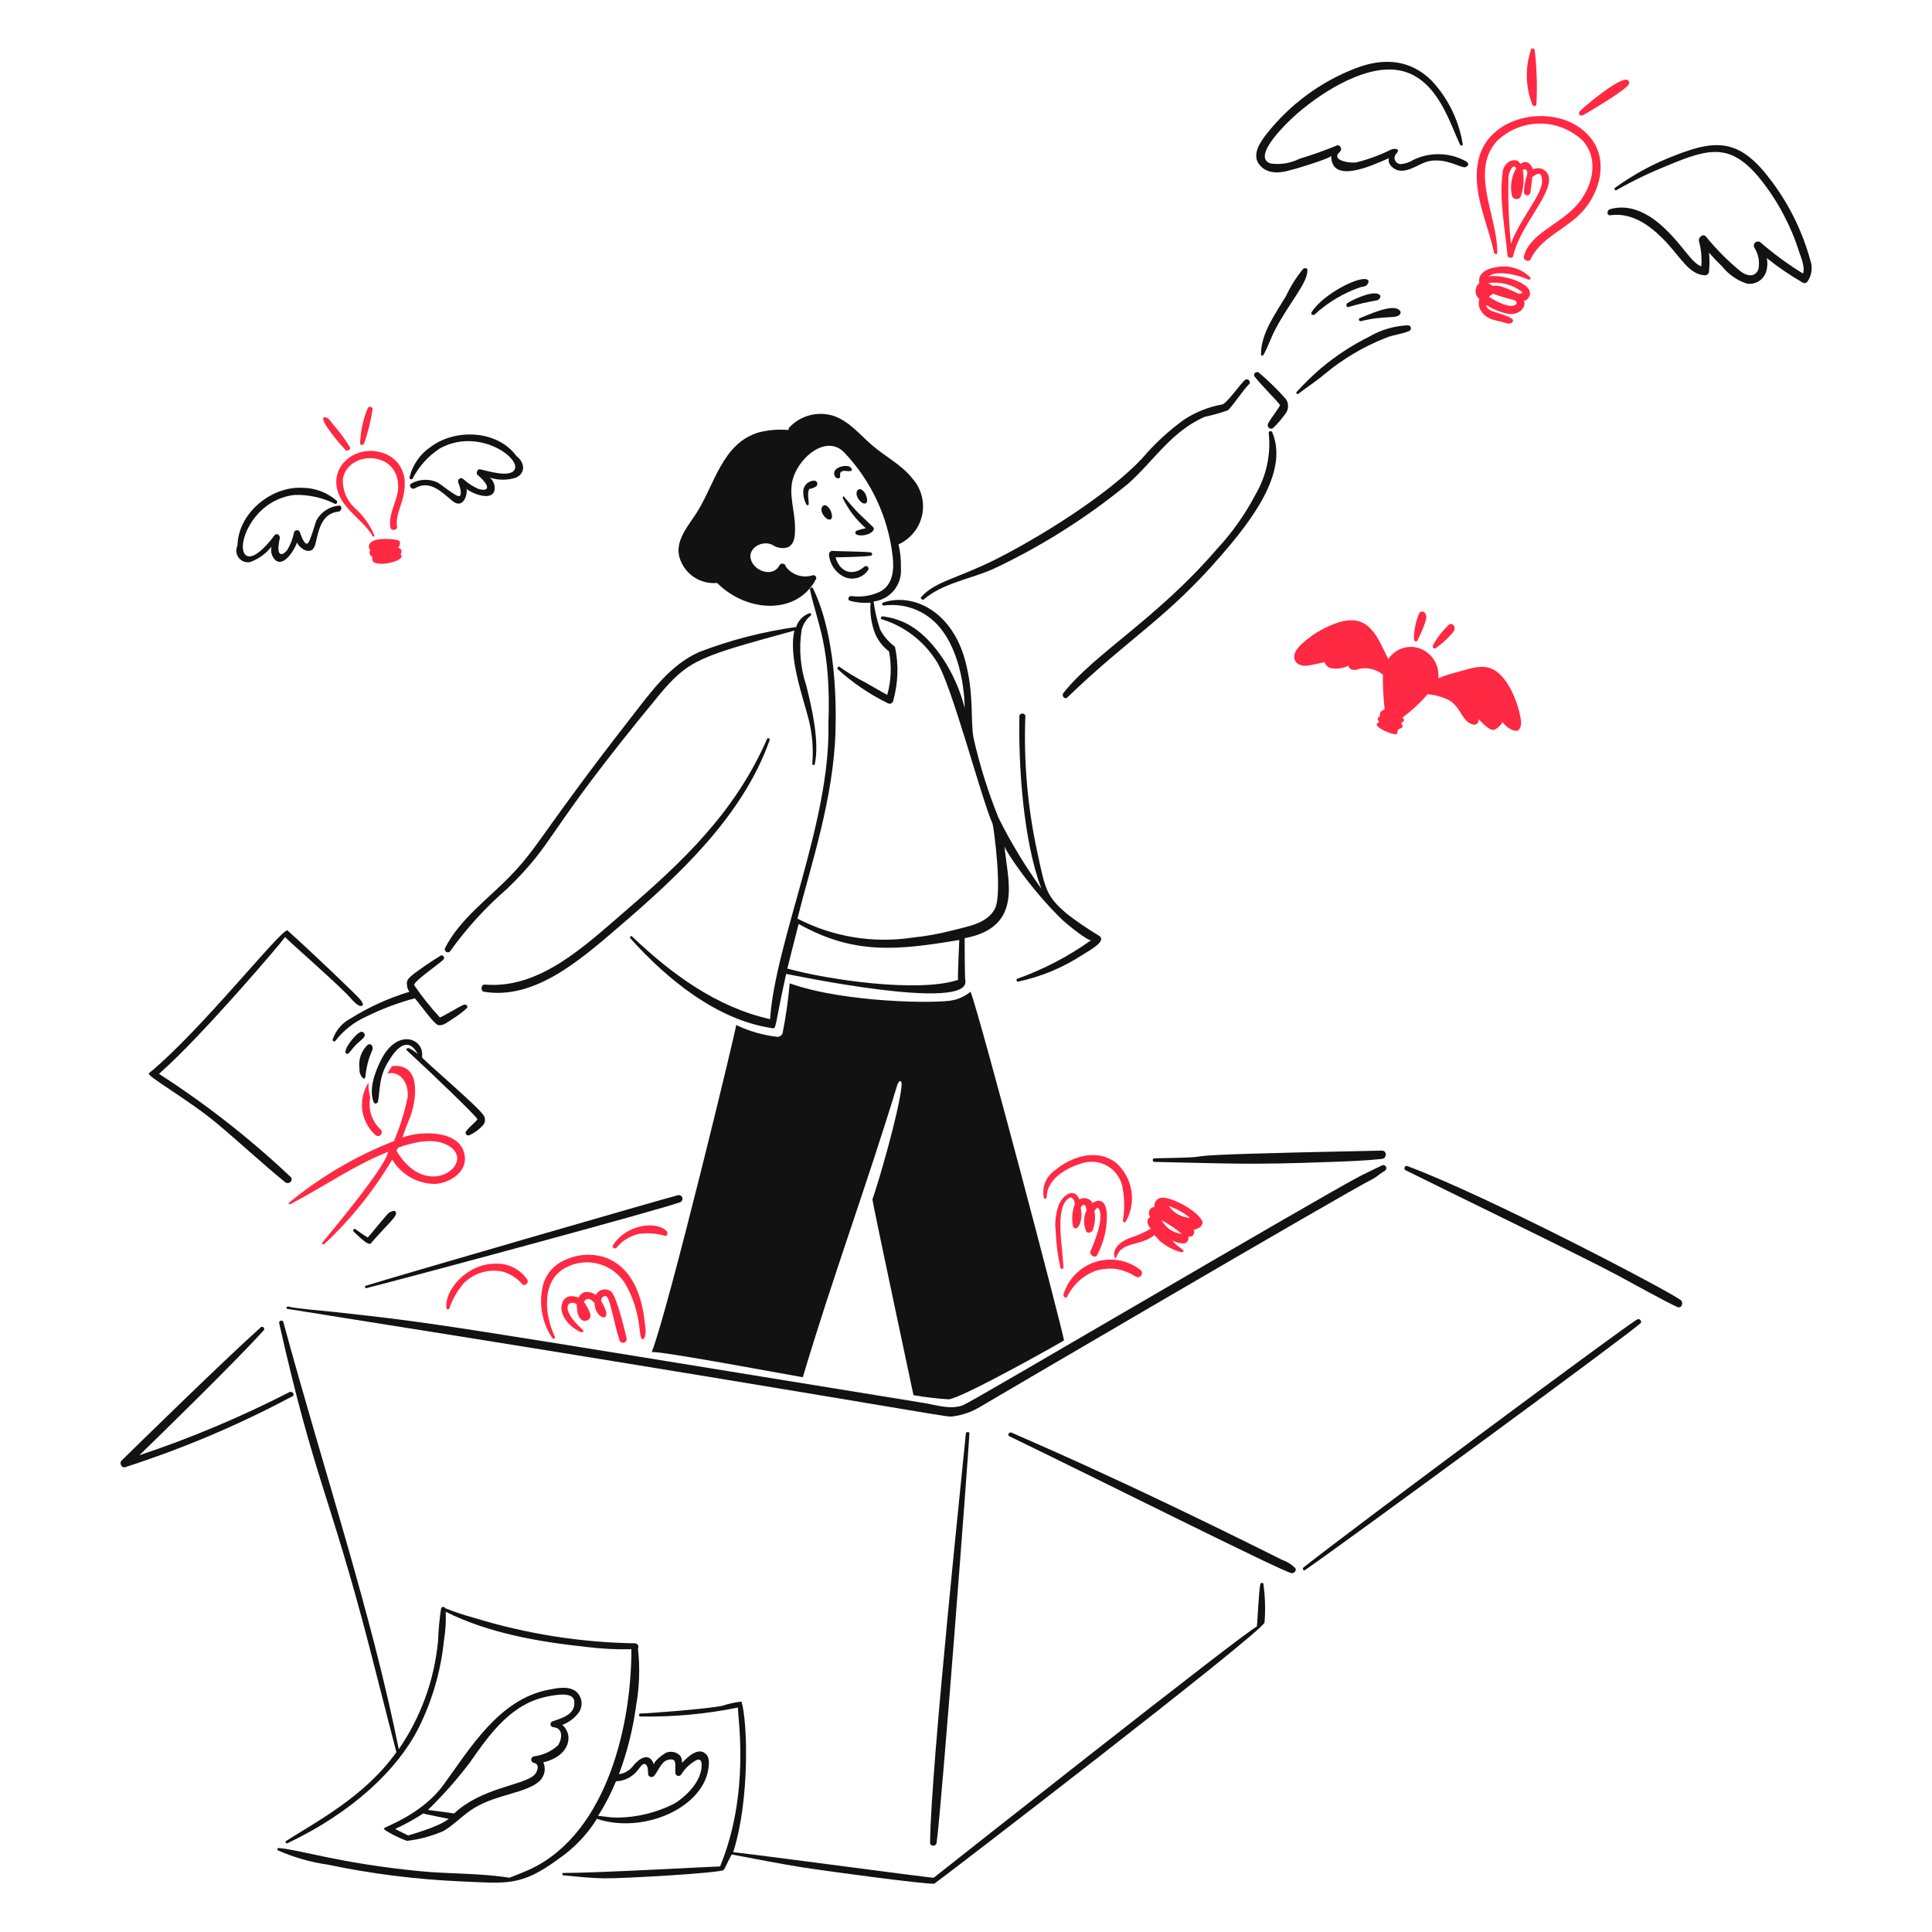 <svg width="80" height="80" viewBox="0 0 80 80" fill="none" xmlns="http://www.w3.org/2000/svg">
<path d="M38.244 24.829C39.032 24.139 40.218 23.972 41.151 23.549C43.146 22.608 45.016 21.424 46.72 20.024C47.79 19.072 48.489 17.876 49.874 17.264C50.199 17.193 50.52 17.103 50.834 16.993C50.984 16.898 51.524 16.082 51.721 15.909C51.82 15.81 51.67 15.636 51.548 15.736C51.374 15.881 50.784 16.72 50.612 16.747C50.041 16.849 49.497 17.067 49.012 17.387C48.376 17.85 47.797 18.387 47.288 18.987C45.857 20.507 43.044 22.246 41.251 23.151C39.638 23.965 38.677 24.078 38.122 24.751C38.145 24.804 38.195 24.853 38.244 24.829Z" fill="#121212"/>
<path d="M53.964 11.13C53.678 11.475 53.437 11.856 53.249 12.263C52.818 12.985 52.214 13.79 52.214 14.678C52.215 14.689 52.219 14.7 52.226 14.709C52.233 14.717 52.243 14.724 52.254 14.726C52.265 14.729 52.277 14.728 52.288 14.724C52.298 14.719 52.307 14.712 52.313 14.702C52.51 14.357 52.626 13.982 52.806 13.642C53.397 12.515 54.136 11.734 54.136 11.202C54.16 11.105 54.038 11.08 53.964 11.13Z" fill="#121212"/>
<path d="M56.6 11.573C56.298 11.422 54.81 12.15 54.308 12.928C54.26 13.003 54.358 13.076 54.432 13.027C54.979 12.522 55.625 12.136 56.329 11.893C56.427 11.867 56.575 11.868 56.624 11.77C56.674 11.696 56.698 11.598 56.6 11.573Z" fill="#121212"/>
<path d="M57.043 12.164C56.723 12.062 55.91 12.46 55.787 12.558C55.713 12.608 55.762 12.756 55.861 12.706C56.242 12.592 56.629 12.502 57.021 12.435C57.117 12.411 57.266 12.236 57.043 12.164Z" fill="#121212"/>
<path d="M56.304 13.174C56.231 13.2 56.28 13.322 56.354 13.298C57.39 13.039 57.819 13.227 57.98 13.002C57.994 12.978 57.999 12.951 57.995 12.924C57.99 12.896 57.976 12.872 57.955 12.854C57.684 12.534 56.576 13.08 56.304 13.174Z" fill="#121212"/>
<path d="M53.692 16.23C53.683 16.239 53.679 16.253 53.679 16.266C53.679 16.279 53.685 16.292 53.694 16.302C53.704 16.311 53.717 16.317 53.73 16.317C53.743 16.317 53.756 16.312 53.766 16.304C54.111 16.032 54.506 15.786 54.85 15.49C55.611 14.857 56.468 14.35 57.388 13.988C57.684 13.864 58.028 13.84 58.324 13.716C58.355 13.71 58.382 13.693 58.4 13.668C58.418 13.644 58.427 13.613 58.424 13.582C58.421 13.551 58.407 13.523 58.384 13.502C58.361 13.481 58.331 13.47 58.3 13.47C57.736 13.493 57.187 13.654 56.7 13.938C55.985 14.293 55.316 14.731 54.704 15.244C54.346 15.55 54.008 15.88 53.692 16.23Z" fill="#121212"/>
<path d="M61.257 12.386C61.231 12.468 61.225 12.556 61.237 12.641C61.25 12.726 61.282 12.807 61.33 12.879C61.599 13.275 61.948 13.245 62.341 13.372C62.489 13.42 62.587 13.396 62.636 13.322C62.686 13.249 62.612 13.199 62.538 13.15C62.267 13.027 62.119 13.002 61.774 12.879C61.503 12.756 61.552 12.632 61.552 12.632C61.837 12.816 62.155 12.941 62.488 13.002C62.959 13.047 63.208 12.668 63.104 12.46C63.18 12.441 63.246 12.396 63.292 12.333C63.337 12.27 63.358 12.192 63.351 12.115C63.291 11.623 62.02 11.351 61.651 11.45C61.946 11.154 62.908 11.4 63.277 11.573C63.351 11.598 63.425 11.524 63.351 11.474C63.175 11.302 62.96 11.174 62.724 11.101C62.488 11.028 62.239 11.012 61.996 11.056C61.584 11.109 61.175 11.314 61.257 11.721C61.208 11.761 61.169 11.812 61.142 11.87C61.115 11.927 61.101 11.99 61.101 12.053C61.101 12.117 61.115 12.18 61.142 12.237C61.169 12.295 61.208 12.345 61.257 12.386ZM62.735 12.632C62.412 12.8 61.651 12.288 61.651 12.288C61.706 12.243 61.763 12.202 61.823 12.164C62.122 12.271 62.426 12.361 62.735 12.435C62.809 12.509 62.833 12.582 62.735 12.632ZM63.031 12.09C63.031 12.164 62.932 12.164 62.883 12.164C62.683 12.064 62.026 11.743 61.823 11.844C61.799 11.82 61.651 11.746 61.626 11.721C61.873 11.686 62.124 11.7 62.366 11.764C62.607 11.827 62.833 11.938 63.031 12.09Z" fill="#FF2943"/>
<path d="M61.996 10.464C62.028 9.008 60.852 7.108 61.971 5.857C62.446 5.387 63.085 5.121 63.752 5.117C64.42 5.112 65.063 5.369 65.544 5.832C66.26 6.643 65.914 7.829 65.248 8.542C64.504 9.338 63.334 9.696 63.104 10.612C63.055 10.76 63.304 10.884 63.376 10.735C63.829 9.804 64.884 9.483 65.544 8.74C66.239 7.956 66.58 6.718 65.938 5.808C64.807 4.204 61.719 4.574 61.232 6.571C60.908 7.901 61.602 9.208 61.872 10.489C61.922 10.538 61.994 10.538 61.996 10.464Z" fill="#FF2943"/>
<path d="M64.115 7.261C64.092 7.201 64.056 7.146 64.01 7.1C63.965 7.055 63.91 7.019 63.849 6.996C63.789 6.973 63.725 6.962 63.66 6.966C63.596 6.969 63.532 6.986 63.475 7.015C63.475 6.99 63.302 6.522 62.958 6.793C62.834 6.571 62.638 6.62 62.489 6.694C62.41 6.745 62.344 6.814 62.296 6.895C62.249 6.977 62.222 7.068 62.218 7.162C62.075 8.272 62.317 9.429 62.416 10.514C62.391 10.686 62.637 10.735 62.662 10.587C62.949 9.306 64.355 7.983 64.115 7.261ZM62.562 10.094C62.471 9.161 62.438 8.223 62.464 7.286C62.488 7.162 62.636 6.719 62.784 6.966C62.579 7.315 62.517 7.73 62.611 8.124C62.626 8.155 62.648 8.183 62.675 8.204C62.703 8.224 62.736 8.238 62.77 8.243C62.805 8.248 62.84 8.244 62.872 8.232C62.905 8.219 62.934 8.199 62.956 8.173C63.09 7.811 63.124 7.419 63.055 7.039C63.08 6.99 63.301 6.966 63.227 7.261C63.154 7.484 63.112 7.717 63.104 7.951C63.104 7.987 63.118 8.022 63.144 8.047C63.169 8.073 63.204 8.087 63.24 8.087C63.276 8.087 63.31 8.073 63.336 8.047C63.361 8.022 63.375 7.987 63.375 7.951C63.402 7.754 63.424 7.557 63.449 7.335C63.449 7.335 63.819 6.99 63.843 7.384C63.972 7.96 62.994 8.942 62.562 10.094Z" fill="#FF2943"/>
<path d="M74.956 10.76C74.636 9.595 74.101 8.5 73.379 7.532C72.107 5.802 71.167 5.722 69.388 6.424C68.493 6.761 67.648 7.217 66.874 7.778C66.825 7.828 66.874 7.902 66.924 7.877C67.598 7.493 68.298 7.156 69.018 6.867C70.811 6.112 71.671 5.923 72.886 7.409C73.596 8.297 74.139 9.307 74.486 10.39C74.564 10.636 74.757 11.056 74.658 11.326C74.042 10.948 73.457 10.52 72.909 10.046C72.88 10.019 72.843 10.003 72.803 10.001C72.764 9.998 72.724 10.01 72.692 10.033C72.66 10.057 72.637 10.09 72.627 10.129C72.618 10.167 72.621 10.208 72.638 10.244C72.814 10.513 72.876 10.841 72.811 11.155C72.664 11.501 72.341 11.428 72.096 11.254C71.563 10.821 71.076 10.334 70.644 9.8C70.522 9.652 70.324 9.825 70.348 9.973C70.442 10.318 70.475 10.676 70.447 11.032C70.004 10.862 69.675 10.124 68.821 9.357C68.236 8.832 67.466 8.42 66.652 8.667C66.529 8.716 66.529 8.934 66.677 8.913C67.537 8.793 68.254 9.283 68.845 9.873C69.585 10.613 69.9 11.358 70.595 11.401C70.618 11.401 70.64 11.397 70.661 11.389C70.683 11.38 70.702 11.368 70.718 11.351C70.734 11.335 70.747 11.316 70.755 11.295C70.764 11.274 70.768 11.251 70.767 11.228C70.792 10.974 70.792 10.719 70.767 10.464C70.94 10.662 71.108 10.838 71.309 11.031C71.576 11.367 71.936 11.616 72.344 11.746C72.512 11.77 72.684 11.733 72.828 11.643C72.972 11.553 73.08 11.415 73.132 11.253C73.19 11.07 73.199 10.874 73.157 10.686C73.625 11.059 74.119 11.397 74.637 11.696C74.667 11.717 74.704 11.726 74.74 11.722C74.777 11.717 74.81 11.7 74.834 11.672C74.928 11.542 74.988 11.39 75.009 11.231C75.03 11.072 75.012 10.91 74.956 10.76Z" fill="#121212"/>
<path d="M53.446 7.04C53.51 7.04 55.122 6.555 55.122 6.449C55.122 7.639 56.794 6.866 57.512 6.548C57.438 6.818 57.733 7.04 57.955 7.065C58.398 7.114 58.77 6.752 59.187 6.67C59.914 6.528 60.531 6.996 60.69 6.917C60.862 6.843 60.813 6.72 60.641 6.646C60.313 6.478 59.952 6.388 59.584 6.384C59.216 6.38 58.852 6.461 58.521 6.621C58.365 6.721 58.188 6.78 58.004 6.794C57.952 6.794 57.901 6.779 57.858 6.751C57.815 6.722 57.782 6.68 57.763 6.632C57.744 6.584 57.74 6.531 57.753 6.481C57.765 6.43 57.792 6.385 57.831 6.35C58.004 6.153 57.732 6.128 57.585 6.202C57.136 6.423 56.665 6.597 56.18 6.72C55.983 6.77 55.047 6.67 55.49 6.276C55.589 6.178 55.49 5.956 55.342 6.03C54.843 6.236 54.333 6.417 53.815 6.572C53.442 6.76 53.021 6.828 52.608 6.769C51.768 6.481 53.425 4.951 53.716 4.7C54.818 3.749 56.697 2.571 58.102 2.95C59.57 3.347 60.046 5.162 60.467 6.005C60.475 6.017 60.486 6.025 60.499 6.028C60.512 6.032 60.526 6.03 60.538 6.024C60.55 6.018 60.56 6.008 60.565 5.995C60.57 5.983 60.571 5.969 60.566 5.956C60.406 4.978 59.961 4.07 59.286 3.344C58.399 2.457 57.289 2.38 56.132 2.827C54.676 3.388 53.399 4.332 52.436 5.56C52.166 5.905 51.814 6.428 52.165 6.84C52.504 7.24 53.052 7.162 53.446 7.04Z" fill="#121212"/>
<path d="M59.113 28.746C59.403 28.77 59.687 28.846 59.951 28.968C60.511 29.248 60.52 29.905 61.01 30.003C61.084 30.027 61.232 29.978 61.232 29.781C61.257 29.805 61.602 30.198 61.799 30.224C61.971 30.247 62.193 29.953 62.218 29.904C62.538 30.298 62.809 30.273 62.858 30.249C63.055 30.077 62.978 29.806 62.932 29.584C62.802 28.944 62.367 27.89 61.7 27.664C61.257 27.513 60.737 27.731 60.32 27.836C60.06 27.901 59.805 27.984 59.556 28.083C59.584 27.822 59.525 27.559 59.386 27.335C59.248 27.112 59.039 26.942 58.792 26.851C58.557 26.767 58.299 26.765 58.062 26.846C57.825 26.926 57.623 27.084 57.486 27.294C57.026 26.374 56.698 25.348 55.366 25.791C54.99 25.922 54.633 26.105 54.307 26.334C54.06 26.531 53.549 26.875 53.592 27.245C53.621 27.491 53.888 27.589 54.11 27.565C54.356 27.539 54.602 27.466 54.849 27.417C54.865 27.476 54.896 27.53 54.94 27.573C54.983 27.616 55.036 27.647 55.095 27.663C55.346 27.715 55.606 27.68 55.834 27.565C55.884 27.787 56.154 27.762 56.303 27.688C56.471 27.657 56.644 27.663 56.81 27.705C56.976 27.748 57.13 27.826 57.263 27.935C57.255 28.412 57.279 28.89 57.337 29.363C57.238 29.438 57.115 29.438 57.14 29.66C56.918 29.783 57.188 29.878 57.066 29.93C56.742 30.07 57.83 30.521 57.854 30.374C57.879 30.128 57.928 30.226 58.051 30.128C58.125 30.053 58.002 29.955 58.026 29.93C58.174 29.856 58.15 29.807 58.076 29.709C58.458 29.429 58.806 29.106 59.113 28.746Z" fill="#FF2943"/>
<path d="M18.434 39.242C18.426 39.257 18.42 39.273 18.418 39.29C18.416 39.306 18.417 39.324 18.422 39.34C18.426 39.356 18.434 39.371 18.444 39.385C18.455 39.398 18.468 39.409 18.482 39.417C18.497 39.425 18.513 39.431 18.53 39.432C18.547 39.434 18.564 39.433 18.58 39.428C18.596 39.423 18.611 39.415 18.624 39.404C18.637 39.394 18.648 39.38 18.656 39.365C19.333 38.422 20.119 37.562 20.997 36.803C23.098 34.763 22.417 34.683 27.28 28.796C28.529 27.283 29.018 27.18 32.897 26.11C32.629 27.184 33.269 28.926 33.489 29.805C33.636 30.401 33.686 31.017 33.636 31.629C33.637 31.64 33.641 31.651 33.648 31.66C33.656 31.669 33.666 31.675 33.677 31.678C33.688 31.681 33.699 31.68 33.71 31.675C33.721 31.671 33.729 31.663 33.735 31.654C33.944 30.733 33.62 29.32 33.39 28.401C33.141 27.656 33.074 26.862 33.193 26.085C33.251 25.854 33.38 25.647 33.562 25.494C33.575 25.487 33.585 25.476 33.589 25.462C33.594 25.448 33.593 25.433 33.586 25.421C33.58 25.408 33.569 25.398 33.555 25.393C33.541 25.388 33.526 25.389 33.513 25.395C33.384 25.439 33.267 25.514 33.173 25.612C33.078 25.711 33.009 25.831 32.971 25.962C31.598 26.153 30.25 26.5 28.955 26.997C27.746 27.534 26.958 28.647 26.171 29.658C22.424 34.466 22.335 35.04 21.095 36.31C20.183 37.246 19.056 38.049 18.434 39.242Z" fill="#121212"/>
<path d="M31.764 30.594C30.426 33.665 28.225 35.714 25.875 37.739C24.159 39.219 22.332 40.953 20.085 40.77C19.913 40.745 19.888 41.041 20.036 41.066C22.138 41.412 24.011 39.765 25.654 38.355C28.145 36.217 30.757 33.776 31.862 30.668C31.912 30.594 31.788 30.52 31.764 30.594Z" fill="#121212"/>
<path d="M16.956 41.066C16.097 41.325 15.277 41.698 14.516 42.174C14.168 42.356 13.903 42.665 13.777 43.037C13.752 43.111 13.849 43.159 13.9 43.086C14.231 42.659 14.663 42.32 15.156 42.1C15.803 41.779 16.479 41.523 17.177 41.337C17.374 41.558 17.965 42.396 18.137 42.445C18.358 42.495 18.558 42.301 18.728 42.199C18.938 42.069 19.136 41.921 19.319 41.756C19.418 41.682 19.295 41.558 19.196 41.608C18.999 41.682 18.26 42.15 18.21 42.125C17.825 41.709 17.471 41.264 17.151 40.794C17.102 40.647 18.235 39.883 18.358 39.735C18.374 39.719 18.384 39.698 18.387 39.676C18.39 39.654 18.385 39.631 18.374 39.612C18.363 39.592 18.346 39.577 18.325 39.568C18.305 39.559 18.282 39.557 18.26 39.563C17.86 39.805 17.473 40.069 17.1 40.351C16.952 40.474 16.804 40.598 16.854 40.794C16.857 40.894 16.893 40.989 16.956 41.066Z" fill="#121212"/>
<path d="M53.002 16.772C53.002 16.846 52.608 17.338 52.51 17.536C52.495 17.563 52.489 17.595 52.494 17.626C52.498 17.657 52.513 17.686 52.535 17.708C52.557 17.73 52.586 17.744 52.617 17.749C52.648 17.753 52.679 17.748 52.707 17.733C52.888 17.559 53.053 17.37 53.2 17.166C53.278 17.08 53.325 16.97 53.334 16.854C53.343 16.738 53.313 16.623 53.249 16.526C52.905 16.139 52.535 15.777 52.141 15.442C52.021 15.341 51.845 15.491 51.968 15.614C52.214 15.934 52.978 16.698 53.002 16.772Z" fill="#121212"/>
<path d="M50.391 22.734C47.917 25.612 45.305 27.072 44.034 28.697C43.937 28.821 44.108 28.992 44.206 28.869C46.782 26.386 48.316 25.606 50.563 23.005C51.74 21.645 53.388 19.582 52.683 17.905C52.678 17.888 52.666 17.872 52.651 17.863C52.635 17.853 52.617 17.849 52.599 17.852C52.58 17.855 52.564 17.865 52.552 17.879C52.541 17.893 52.535 17.911 52.535 17.93C52.631 18.812 52.441 19.701 51.993 20.468C51.562 21.291 51.024 22.054 50.391 22.734Z" fill="#121212"/>
<path d="M36.125 49.664C36.15 49.911 37.8 57.648 37.825 57.771C38.306 57.854 38.791 57.912 39.279 57.943C39.82 57.908 43.911 55.602 44.059 55.503C43.93 54.797 40.619 42.212 40.19 41.063C39.989 41.229 39.753 41.346 39.5 41.408C38.913 41.568 34.967 41.531 32.7 40.718C32.638 41.413 32.54 42.104 32.405 42.788C32.388 42.828 32.361 42.862 32.326 42.888C32.292 42.914 32.251 42.931 32.208 42.936C31.609 42.87 31.026 42.704 30.483 42.443C30.523 42.463 27.659 54.307 26.984 55.994C27.034 55.871 33.193 57.029 33.243 57.029C34.45 52.964 35.928 48.972 37.16 44.907C37.234 44.71 37.356 44.71 37.333 44.956C37.23 46.048 36.339 49.083 36.125 49.664Z" fill="#121212"/>
<path d="M12.028 49.861C13.396 49.147 14.64 48.261 16.068 47.694C16.042 47.733 16.24 47.98 13.358 51.438C13.353 51.443 13.349 51.449 13.346 51.455C13.343 51.462 13.341 51.469 13.341 51.476C13.341 51.483 13.342 51.49 13.345 51.497C13.347 51.503 13.351 51.509 13.356 51.514C13.361 51.519 13.367 51.523 13.374 51.526C13.381 51.529 13.388 51.53 13.395 51.53C13.402 51.529 13.409 51.528 13.415 51.525C13.422 51.522 13.428 51.518 13.432 51.512C14.528 50.484 15.474 49.306 16.241 48.014C16.424 48.321 16.684 48.576 16.995 48.753C17.306 48.93 17.657 49.024 18.015 49.024C18.606 48.991 19.32 48.556 19.247 47.89C19.147 46.979 18.016 46.865 17.3 46.954C17.082 46.98 16.868 47.03 16.66 47.102C16.784 46.732 16.98 46.265 17.03 46.116C17.234 45.478 17.449 44.022 16.242 44.145C16.163 44.243 16.096 44.351 16.044 44.465C16.393 44.326 16.932 44.646 16.882 45.425C16.752 46.05 16.562 46.66 16.315 47.249C14.736 47.867 13.264 48.732 11.955 49.811C11.93 49.812 11.979 49.887 12.028 49.861ZM16.488 47.52C17.128 47.298 17.964 47.08 18.582 47.446C19.765 48.146 17.673 49.801 16.414 47.643C16.444 47.606 16.469 47.564 16.488 47.52Z" fill="#FF2943"/>
<path d="M15.256 44.835C15.039 45.172 14.949 45.576 15.003 45.974C15.057 46.372 15.252 46.737 15.552 47.004C15.582 47.029 15.62 47.043 15.66 47.041C15.699 47.039 15.737 47.023 15.765 46.995C15.793 46.967 15.809 46.93 15.811 46.89C15.812 46.851 15.799 46.812 15.773 46.782C15.591 46.617 15.454 46.408 15.377 46.175C15.299 45.942 15.283 45.692 15.33 45.451C15.28 45.25 15.255 45.043 15.256 44.835Z" fill="#FF2943"/>
<path d="M15.773 43.899C15.527 44.392 15.256 45.106 15.478 45.648C15.502 45.722 15.626 45.698 15.65 45.624C15.748 45.133 15.671 44.57 16.118 43.899C16.365 43.48 16.882 42.84 17.301 43.653C17.194 43.548 17.069 43.465 16.931 43.406C16.858 43.382 16.784 43.456 16.858 43.505C18.089 44.638 19.716 46.215 19.765 46.338C19.79 46.388 19.395 46.683 19.297 46.856C19.223 46.954 19.37 47.053 19.444 47.004C19.649 46.909 19.834 46.775 19.986 46.609C20.044 46.551 20.078 46.474 20.083 46.392C20.087 46.311 20.062 46.23 20.011 46.166C19.743 45.77 17.473 43.85 17.473 43.776C17.6 43.016 16.459 42.527 15.773 43.899Z" fill="#121212"/>
<path d="M15.231 43.258C15.098 43.382 14.997 43.537 14.937 43.708C14.877 43.88 14.859 44.064 14.886 44.244C14.877 44.337 14.894 44.431 14.936 44.515C15.01 44.663 15.11 44.737 15.133 44.564C15.169 44.181 15.268 43.806 15.428 43.456C15.453 43.332 15.379 43.184 15.231 43.258Z" fill="#121212"/>
<path d="M14.911 42.741C14.641 42.876 14.163 43.55 14.344 43.628C14.47 43.691 14.524 43.415 14.936 43.086C15.01 43.012 15.16 42.912 15.084 42.79C15.067 42.761 15.04 42.74 15.007 42.73C14.975 42.721 14.94 42.725 14.911 42.741Z" fill="#121212"/>
<path d="M34.326 22.932C34.336 23.135 34.4 23.332 34.513 23.501C34.626 23.67 34.782 23.805 34.966 23.892C35.139 23.967 35.333 23.979 35.514 23.925C35.694 23.871 35.849 23.754 35.952 23.596C35.964 23.573 35.968 23.547 35.962 23.521C35.956 23.496 35.941 23.474 35.92 23.459C35.899 23.443 35.873 23.436 35.847 23.439C35.821 23.442 35.797 23.454 35.78 23.473C35.372 23.83 34.805 23.771 34.597 23.078C34.696 23.078 35.952 23.054 36.077 23.004C36.088 22.998 36.097 22.989 36.104 22.979C36.11 22.968 36.114 22.955 36.114 22.943C36.114 22.93 36.11 22.918 36.104 22.907C36.097 22.896 36.088 22.887 36.077 22.881C35.954 22.832 34.574 22.832 34.451 22.808C34.42 22.814 34.392 22.829 34.37 22.851C34.348 22.873 34.333 22.901 34.326 22.932Z" fill="#121212"/>
<path d="M34.893 20.615C35.122 21.096 35.449 21.524 35.853 21.872C35.728 21.896 35.604 21.929 35.484 21.97C35.465 21.976 35.448 21.987 35.437 22.003C35.425 22.018 35.418 22.037 35.418 22.057C35.418 22.076 35.425 22.095 35.437 22.111C35.448 22.126 35.465 22.137 35.484 22.143C35.824 22.256 36.318 21.992 36.149 21.823C35.952 21.626 35.73 21.428 35.533 21.231C35.336 21.034 35.163 20.812 34.966 20.591C34.942 20.517 34.893 20.566 34.893 20.615Z" fill="#121212"/>
<path d="M34.326 21.034C34.228 20.911 34.105 20.862 34.031 21.01C33.957 21.182 34.129 21.428 34.277 21.502C34.573 21.6 34.425 21.133 34.326 21.034Z" fill="#121212"/>
<path d="M35.78 20.369C35.682 20.246 35.558 20.196 35.484 20.344C35.41 20.517 35.583 20.763 35.731 20.837C36.026 20.936 35.88 20.468 35.78 20.369Z" fill="#121212"/>
<path d="M33.784 20.147C33.809 20.131 33.827 20.108 33.837 20.081C33.847 20.054 33.848 20.024 33.84 19.996C33.831 19.968 33.814 19.944 33.791 19.927C33.768 19.91 33.739 19.901 33.71 19.901C33.606 19.904 33.506 19.943 33.425 20.01C33.345 20.076 33.289 20.168 33.267 20.27C33.244 20.483 33.287 20.698 33.39 20.886C33.415 20.936 33.489 20.936 33.489 20.862C33.489 20.714 33.415 20.394 33.513 20.246C33.609 20.231 33.702 20.198 33.784 20.147Z" fill="#121212"/>
<path d="M35.14 19.31C34.891 19.241 34.405 19.406 34.573 19.728C34.589 19.758 34.615 19.782 34.646 19.795C34.678 19.809 34.712 19.811 34.745 19.802C34.819 19.778 34.77 19.654 34.794 19.58C34.893 19.433 35.066 19.531 35.189 19.507C35.36 19.507 35.237 19.336 35.14 19.31Z" fill="#121212"/>
<path d="M28.142 49.788C28.162 49.783 28.18 49.775 28.197 49.763C28.213 49.751 28.227 49.736 28.238 49.719C28.249 49.702 28.256 49.682 28.259 49.662C28.262 49.642 28.261 49.622 28.256 49.602C28.251 49.582 28.242 49.564 28.23 49.547C28.218 49.531 28.203 49.518 28.185 49.507C28.168 49.497 28.148 49.49 28.128 49.488C28.108 49.485 28.088 49.487 28.068 49.492C27.551 49.618 16.212 52.902 15.157 53.237C15.083 53.261 15.108 53.36 15.182 53.336C17.868 52.647 27.356 50.08 28.142 49.788Z" fill="#121212"/>
<path d="M55.146 48.112C55.836 48.086 56.526 48.064 57.216 47.989C57.438 47.965 57.438 47.64 57.216 47.644C46.163 47.865 51.856 47.892 47.804 47.964C47.784 47.964 47.766 47.972 47.752 47.986C47.738 47.999 47.73 48.018 47.73 48.038C47.73 48.058 47.738 48.076 47.752 48.09C47.766 48.104 47.784 48.112 47.804 48.112C50.84 48.173 51.674 48.244 55.146 48.112Z" fill="#121212"/>
<path d="M53.101 64.596C46.046 61.068 42.358 59.544 41.89 59.323C41.791 59.276 41.693 59.423 41.792 59.471C45.542 61.285 53.158 65.106 53.472 65.138C53.595 65.162 53.718 65.014 53.62 64.916C53.472 64.772 53.295 64.663 53.101 64.596Z" fill="#121212"/>
<path d="M58.275 48.285C58.177 48.236 58.103 48.408 58.201 48.457C59.681 49.196 65.582 52.054 66.998 52.817C67.398 53.032 69.016 53.929 69.461 54.123C69.633 54.198 69.732 53.926 69.584 53.827C69.089 53.447 61.583 49.514 58.275 48.285Z" fill="#121212"/>
<path d="M67.786 54.64C67.374 54.846 55.646 63.569 53.964 64.914C53.914 64.964 53.988 65.062 54.038 65.013C55.54 63.985 67.538 55.184 67.934 54.788C68.008 54.716 67.884 54.568 67.786 54.64Z" fill="#121212"/>
<path d="M39.993 59.372C39.902 60.389 38.543 73.148 38.513 76.299C38.513 76.472 38.76 76.472 38.784 76.299C38.989 74.865 40.112 60.073 40.14 59.372C40.166 59.274 39.993 59.274 39.993 59.372Z" fill="#121212"/>
<path d="M11.979 57.648C9.978 58.674 7.903 59.547 5.77 60.259C6.485 59.566 9.743 56.392 10.92 55.085C10.993 55.011 10.87 54.888 10.796 54.962C9.123 56.468 5.819 59.713 5.031 60.482C4.931 60.579 5.031 60.802 5.179 60.753C7.552 59.99 9.853 59.017 12.053 57.846C12.25 57.795 12.127 57.574 11.979 57.648Z" fill="#121212"/>
<path d="M52.313 65.581C52.313 65.532 52.214 65.532 52.19 65.581C52.116 65.926 52.066 67.281 52.042 67.355C51.822 67.355 38.703 77.72 38.663 77.753C38.638 77.778 32.454 76.94 30.36 76.693C31.051 74.548 30.957 71.28 30.704 70.46C30.436 70.487 30.171 70.545 29.916 70.632C29.338 70.758 26.829 70.952 26.516 70.952C26.442 70.952 26.442 71.072 26.516 71.076C27.872 71.101 29.227 70.977 30.556 70.706C30.556 71.193 31.059 74.266 29.817 77.285C29.556 77.285 24.777 77.556 23.337 77.556C23.33 77.555 23.323 77.556 23.317 77.558C23.31 77.56 23.304 77.564 23.299 77.568C23.294 77.573 23.29 77.579 23.287 77.585C23.284 77.591 23.283 77.598 23.283 77.605C23.283 77.612 23.284 77.619 23.287 77.625C23.29 77.631 23.294 77.637 23.299 77.642C23.304 77.646 23.31 77.65 23.317 77.652C23.323 77.654 23.33 77.655 23.337 77.654C23.879 77.704 24.446 77.769 24.988 77.778C25.801 77.79 29.841 77.556 29.964 77.432C30.014 77.383 30.284 76.767 30.31 76.792C31.246 76.965 32.207 77.16 33.143 77.31C34.055 77.456 38.243 78.024 38.687 78C38.727 78 52.296 67.572 52.361 67.183C52.404 66.649 52.388 66.112 52.313 65.581Z" fill="#121212"/>
<path d="M29.694 24.139C30.926 25.37 32.991 25.478 33.784 23.991C33.795 23.971 33.8 23.949 33.799 23.927C33.797 23.905 33.79 23.884 33.777 23.866C33.764 23.848 33.746 23.834 33.726 23.825C33.705 23.817 33.683 23.815 33.661 23.818C33.458 23.886 33.238 23.886 33.034 23.82C32.83 23.753 32.652 23.623 32.528 23.449C32.528 23.326 32.331 23.301 32.281 23.4C32.035 23.892 31.326 23.693 31.123 23.252C30.883 22.732 31.542 22.34 31.986 22.562C32.078 22.627 32.183 22.669 32.294 22.686C32.405 22.703 32.519 22.695 32.626 22.66C32.924 22.519 32.921 22.143 32.921 21.847C32.921 21.158 32.631 20.445 32.847 19.778C33.141 18.874 34.23 18.015 34.942 18.718C36.068 19.896 36.778 21.41 36.962 23.03C37.029 23.573 36.984 24.232 36.42 24.51C36.057 24.675 35.655 24.735 35.26 24.682C35.137 24.658 35.063 24.855 35.21 24.88C35.483 24.955 35.767 24.98 36.048 24.954C36.014 25.398 36.081 25.845 36.245 26.259C36.37 26.541 36.566 26.787 36.812 26.974C36.928 27.571 36.903 28.188 36.738 28.774C36.418 28.601 36.126 28.423 35.826 28.256C35.458 28.069 35.104 27.855 34.767 27.616C34.718 27.567 34.644 27.666 34.693 27.715C35.313 28.278 36.01 28.751 36.763 29.119C36.783 29.131 36.806 29.138 36.83 29.139C36.854 29.141 36.877 29.137 36.899 29.127C36.92 29.117 36.94 29.103 36.954 29.084C36.969 29.066 36.98 29.044 36.984 29.021C37.192 28.291 37.218 27.521 37.058 26.779C36.802 26.59 36.591 26.346 36.442 26.064C36.316 25.687 36.225 25.3 36.172 24.906C36.502 24.868 36.806 24.703 37.017 24.445C37.228 24.188 37.332 23.858 37.305 23.526C37.314 23.195 37.281 22.864 37.206 22.541C37.454 22.428 37.672 22.259 37.842 22.046C38.012 21.834 38.13 21.584 38.185 21.317C38.24 21.051 38.231 20.775 38.16 20.512C38.088 20.25 37.956 20.008 37.773 19.806C37.328 19.24 36.667 18.916 36.098 18.426C35.61 18 35.192 17.48 34.573 17.24C34.245 17.124 33.891 17.106 33.554 17.189C33.217 17.272 32.911 17.453 32.676 17.708C32.656 17.737 32.648 17.772 32.651 17.806C32.237 17.768 31.821 17.802 31.419 17.905C29.899 18.351 29.586 20.092 28.832 21.256C28.482 21.795 27.93 22.418 28.142 23.104C28.243 23.428 28.452 23.708 28.735 23.897C29.017 24.085 29.356 24.171 29.694 24.139Z" fill="#121212"/>
<path d="M26.565 55.43C26.613 55.505 26.792 55.43 26.713 54.888C26.666 54.568 26.569 52.51 24.939 52.03C24.42 51.895 23.871 51.947 23.387 52.178C23.14 52.282 22.925 52.448 22.761 52.659C22.597 52.871 22.49 53.121 22.45 53.385C22.321 54.087 22.471 54.813 22.869 55.406C22.874 55.413 22.88 55.419 22.887 55.424C22.894 55.429 22.902 55.433 22.91 55.434C22.919 55.436 22.928 55.436 22.936 55.434C22.945 55.432 22.952 55.428 22.959 55.423C22.966 55.418 22.972 55.411 22.976 55.404C22.98 55.396 22.983 55.388 22.984 55.379C22.985 55.371 22.984 55.362 22.981 55.354C22.978 55.346 22.974 55.338 22.968 55.332C22.549 54.444 22.402 53.042 23.411 52.498C23.628 52.38 23.865 52.306 24.111 52.28C24.356 52.254 24.604 52.278 24.84 52.349C25.076 52.42 25.296 52.537 25.486 52.694C25.677 52.851 25.834 53.044 25.949 53.262C26.552 54.378 26.44 55.235 26.565 55.43Z" fill="#FF2943"/>
<path d="M44.182 53.705C44.422 53.206 44.846 52.817 45.364 52.621C45.644 52.537 45.937 52.511 46.227 52.547C46.517 52.599 46.793 52.707 47.04 52.867C47.076 52.886 47.117 52.891 47.157 52.882C47.196 52.872 47.231 52.849 47.255 52.816C47.279 52.783 47.29 52.743 47.287 52.703C47.284 52.662 47.266 52.624 47.237 52.596C46.977 52.39 46.671 52.251 46.345 52.191C46.019 52.131 45.684 52.152 45.367 52.251C45.051 52.351 44.765 52.527 44.532 52.763C44.3 52.999 44.129 53.289 44.034 53.606C44.034 53.705 44.133 53.779 44.182 53.705Z" fill="#FF2943"/>
<path d="M49.775 50.552C49.553 50.108 48.543 49.592 48.149 49.592C48.099 49.59 48.049 49.599 48.002 49.618C47.956 49.638 47.915 49.668 47.882 49.706C47.849 49.744 47.825 49.789 47.811 49.837C47.798 49.885 47.795 49.936 47.804 49.986C47.656 49.961 47.484 50.183 47.631 50.404C47.459 50.454 47.484 50.724 47.656 50.873C47.4 51.026 47.127 51.151 46.843 51.242C46.523 51.344 46.03 51.636 46.153 52.055C46.153 52.065 46.157 52.074 46.164 52.081C46.171 52.088 46.18 52.092 46.19 52.092C46.2 52.092 46.209 52.088 46.216 52.081C46.223 52.074 46.227 52.065 46.227 52.055C46.45 51.388 47.189 51.622 47.804 51.144C47.876 51.211 47.942 51.286 48.001 51.366C48.245 51.578 48.53 51.737 48.839 51.834C49.036 51.883 49.083 51.812 48.863 51.661C48.739 51.583 48.631 51.483 48.543 51.366C48.695 51.447 48.864 51.489 49.036 51.489C49.258 51.439 49.209 51.193 49.209 51.193C49.356 51.267 49.504 51.094 49.43 50.922C49.701 50.872 49.849 50.699 49.775 50.552ZM48.1 50.527C48.398 50.686 48.679 50.876 48.937 51.094C48.762 51.074 48.594 51.012 48.449 50.913C48.303 50.815 48.183 50.682 48.1 50.527ZM48.395 49.936C48.716 50.049 49.016 50.216 49.282 50.428C49.106 50.42 48.935 50.371 48.781 50.286C48.627 50.2 48.495 50.081 48.395 49.936Z" fill="#FF2943"/>
<path d="M46.621 50.576C46.839 50.188 46.919 49.738 46.847 49.3C46.775 48.861 46.557 48.46 46.227 48.162C45.467 47.544 44.381 47.868 43.689 48.457C43.508 48.578 43.366 48.751 43.283 48.953C43.199 49.155 43.178 49.377 43.221 49.591C43.225 49.606 43.236 49.618 43.249 49.626C43.262 49.634 43.278 49.637 43.294 49.634C43.309 49.631 43.322 49.622 43.332 49.609C43.341 49.597 43.345 49.581 43.344 49.566C43.332 48.851 44.135 48.366 44.748 48.186C44.935 48.117 45.134 48.091 45.332 48.111C45.529 48.131 45.72 48.195 45.889 48.3C46.058 48.404 46.2 48.546 46.306 48.715C46.411 48.883 46.477 49.073 46.498 49.27C46.568 49.686 46.568 50.111 46.498 50.527C46.498 50.6 46.574 50.651 46.621 50.576Z" fill="#FF2943"/>
<path d="M25.136 53.705C25.3 53.923 25.395 54.686 25.654 55.505C25.667 55.54 25.693 55.569 25.726 55.586C25.759 55.603 25.798 55.607 25.834 55.598C25.87 55.589 25.902 55.567 25.923 55.536C25.944 55.506 25.954 55.468 25.949 55.431C25.93 55.336 25.554 53.706 25.309 53.485C25.26 53.445 25.202 53.416 25.141 53.402C25.079 53.388 25.015 53.388 24.953 53.402C24.891 53.416 24.834 53.444 24.784 53.484C24.735 53.525 24.696 53.575 24.669 53.633C24.694 53.608 24.176 53.288 23.955 53.731C23.955 53.731 23.407 53.483 23.265 54.002C23.137 54.469 23.634 54.988 24.053 55.162C24.127 55.186 24.201 55.112 24.127 55.063C23.106 54.143 23.567 53.795 23.881 54.004C23.884 54.145 23.9 54.285 23.93 54.423C23.979 54.546 24.078 54.718 24.226 54.694C24.259 54.694 24.293 54.687 24.323 54.673C24.354 54.659 24.381 54.638 24.402 54.612C24.423 54.586 24.439 54.555 24.446 54.523C24.454 54.49 24.454 54.456 24.447 54.423C24.384 54.237 24.292 54.063 24.176 53.905C24.349 53.659 24.521 53.856 24.62 53.954C24.62 54.459 25.113 54.763 25.113 54.373C25.07 54.197 24.995 54.03 24.891 53.881C24.89 53.656 25.087 53.632 25.136 53.705Z" fill="#FF2943"/>
<path d="M20.504 52.326C19.321 52.326 18.4 53.438 18.484 54.149C18.482 54.164 18.487 54.18 18.496 54.192C18.505 54.205 18.519 54.214 18.534 54.217C18.549 54.22 18.565 54.217 18.579 54.209C18.592 54.201 18.602 54.188 18.607 54.174C18.738 53.794 18.939 53.443 19.2 53.139C19.403 52.935 19.653 52.783 19.928 52.697C20.202 52.611 20.494 52.594 20.777 52.646C21.102 52.73 21.394 52.91 21.615 53.163C21.713 53.286 21.91 53.139 21.836 52.991C21.69 52.775 21.491 52.6 21.257 52.484C21.024 52.367 20.765 52.313 20.504 52.326Z" fill="#FF2943"/>
<path d="M27.6 50.97C27.143 50.53 25.913 50.723 25.382 51.562C25.335 51.637 25.454 51.757 25.53 51.66C25.764 51.377 26.084 51.178 26.442 51.094C26.805 51.042 27.174 51.067 27.526 51.168C27.624 51.217 27.675 51.043 27.6 50.97Z" fill="#FF2943"/>
<path d="M14.073 20.566C14.387 21.21 15.059 21.576 15.428 22.192C15.453 22.242 15.527 22.217 15.502 22.168C15.319 21.734 15.041 21.347 14.689 21.034C14.524 20.881 14.394 20.694 14.309 20.485C14.224 20.277 14.185 20.052 14.196 19.827C14.42 18.637 16.488 18.637 16.488 20.147C16.488 20.738 16.056 21.253 16.168 21.847C16.196 21.994 16.464 21.97 16.439 21.798C16.359 21.225 16.777 20.769 16.759 19.998C16.761 19.738 16.685 19.483 16.54 19.267C16.395 19.052 16.187 18.885 15.946 18.79C14.754 18.31 13.485 19.36 14.073 20.566Z" fill="#FF2943"/>
<path d="M16.463 22.365C16.266 22.316 15.527 22.241 15.33 22.488C15.294 22.529 15.274 22.581 15.274 22.636C15.274 22.69 15.294 22.743 15.33 22.784C15.231 22.981 15.428 23.055 15.428 23.079C15.231 23.597 16.908 23.252 16.588 22.956C16.588 22.956 16.712 22.734 16.49 22.685C16.512 22.66 16.66 22.414 16.463 22.365Z" fill="#FF2943"/>
<path d="M10.353 23.276C10.703 23.15 11.01 22.928 11.24 22.636C11.218 22.732 11.22 22.831 11.246 22.926C11.272 23.02 11.32 23.107 11.388 23.179C11.751 23.53 12.225 22.71 12.299 22.464C12.398 22.71 12.927 23.083 13.063 22.513C13.2 21.944 13.31 21.257 14.023 21.183C14.171 21.158 14.172 20.915 14.023 20.936C13.835 20.956 13.655 21.02 13.496 21.123C13.338 21.225 13.206 21.364 13.112 21.528C13.038 21.676 12.84 22.488 12.717 22.513C12.594 22.538 12.471 22.193 12.422 22.045C12.414 22.019 12.398 21.995 12.375 21.979C12.353 21.962 12.326 21.953 12.298 21.953C12.271 21.953 12.244 21.962 12.222 21.979C12.199 21.995 12.183 22.019 12.175 22.045C12.126 22.297 12.034 22.538 11.904 22.76C11.855 22.834 11.707 22.982 11.608 22.932C11.461 22.858 11.559 22.415 11.584 22.292C11.609 22.17 11.461 22.046 11.362 22.169C11.19 22.416 10.547 23.209 10.204 23.007C9.724 22.727 10.415 20.696 12.2 20.494C12.78 20.478 13.355 20.605 13.875 20.863C13.948 20.89 13.974 20.79 13.949 20.74C13.547 20.389 13.03 20.196 12.496 20.198C11.216 20.142 9.859 21.258 9.834 22.588C9.795 22.668 9.779 22.758 9.787 22.846C9.796 22.935 9.829 23.02 9.882 23.091C9.936 23.163 10.008 23.218 10.091 23.25C10.175 23.283 10.265 23.292 10.353 23.276Z" fill="#121212"/>
<path d="M21.366 19.778C21.014 19.891 20.635 19.891 20.282 19.778C20.357 19.84 20.414 19.92 20.448 20.011C20.483 20.101 20.493 20.199 20.479 20.295C20.369 20.785 19.519 20.418 19.319 20.246C19.368 20.492 19.172 21.108 18.728 20.738C18.284 20.369 17.792 19.852 17.176 20.221C17.028 20.295 16.904 20.097 17.028 20.024C17.192 19.93 17.375 19.877 17.564 19.868C17.753 19.86 17.94 19.896 18.112 19.975C18.26 20.049 18.9 20.591 19.024 20.542C19.147 20.492 19.046 20.148 18.974 19.975C18.965 19.949 18.963 19.92 18.971 19.894C18.979 19.867 18.995 19.843 19.017 19.827C19.04 19.81 19.067 19.801 19.095 19.801C19.122 19.801 19.149 19.81 19.172 19.827C19.36 20.001 19.576 20.143 19.812 20.246C19.886 20.269 20.107 20.32 20.157 20.221C20.23 20.073 19.886 19.753 19.787 19.679C19.689 19.605 19.763 19.405 19.886 19.433C20.183 19.5 21.144 19.803 21.315 19.433C21.542 18.939 19.795 17.694 18.21 18.57C17.731 18.884 17.341 19.317 17.08 19.827C17.07 19.836 17.057 19.842 17.044 19.845C17.03 19.847 17.016 19.846 17.003 19.84C16.99 19.835 16.979 19.827 16.971 19.816C16.963 19.805 16.958 19.791 16.957 19.778C17.078 19.253 17.395 18.795 17.844 18.498C18.873 17.734 20.604 17.808 21.392 18.892C21.707 19.127 21.8 19.57 21.366 19.778Z" fill="#121212"/>
<path d="M63.45 4.329C63.456 4.349 63.469 4.367 63.486 4.378C63.504 4.39 63.526 4.394 63.547 4.391C63.568 4.388 63.587 4.378 63.6 4.362C63.614 4.346 63.622 4.326 63.622 4.304C63.658 3.557 63.634 2.808 63.548 2.064C63.523 2.015 63.425 1.966 63.4 2.04C63.146 2.785 63.163 3.596 63.45 4.329Z" fill="#FF2943"/>
<path d="M65.544 4.773C65.679 4.7 67.33 3.733 67.441 3.493C67.453 3.474 67.459 3.453 67.46 3.431C67.461 3.409 67.457 3.387 67.447 3.367C67.437 3.347 67.422 3.33 67.404 3.318C67.386 3.305 67.364 3.298 67.342 3.296C66.926 3.296 65.61 4.404 65.42 4.602C65.324 4.701 65.42 4.822 65.544 4.773Z" fill="#FF2943"/>
<path d="M13.556 17.708C13.787 18.039 14.042 18.352 14.32 18.645C14.394 18.694 14.542 18.595 14.492 18.521C14.289 18.191 14.058 17.878 13.803 17.585C13.729 17.511 13.63 17.314 13.507 17.289C13.236 17.191 13.482 17.61 13.556 17.708Z" fill="#FF2943"/>
<path d="M15.084 18.349C15.242 17.892 15.358 17.422 15.428 16.944C15.427 16.921 15.419 16.899 15.405 16.882C15.39 16.864 15.37 16.851 15.348 16.846C15.326 16.84 15.303 16.842 15.281 16.851C15.261 16.86 15.243 16.875 15.231 16.895C15.034 17.364 14.925 17.866 14.911 18.375C14.985 18.472 15.034 18.422 15.084 18.349Z" fill="#FF2943"/>
<path d="M58.768 25.395C58.631 25.715 58.556 26.058 58.546 26.406C58.546 26.504 58.596 26.603 58.67 26.553C58.821 26.279 58.945 25.99 59.039 25.691C59.138 25.32 58.84 25.248 58.768 25.395Z" fill="#FF2943"/>
<path d="M60 25.863C59.747 26.101 59.531 26.375 59.36 26.676C59.31 26.75 59.31 26.873 59.434 26.849C59.688 26.674 59.92 26.467 60.124 26.233C60.376 25.968 60.123 25.765 60 25.863Z" fill="#FF2943"/>
<path d="M45.44 51.956C45.702 51.454 45.837 50.896 45.834 50.33C45.834 49.863 45.622 49.559 45.243 49.812C45.217 49.767 45.182 49.727 45.141 49.695C45.1 49.663 45.053 49.639 45.002 49.626C44.952 49.612 44.9 49.608 44.848 49.615C44.796 49.622 44.746 49.638 44.701 49.664C44.676 49.615 44.652 49.591 44.627 49.541C44.381 49.196 43.987 49.567 43.863 49.837C43.718 50.205 43.667 50.603 43.715 50.995C43.734 51.501 43.8 52.004 43.912 52.498C43.917 52.513 43.927 52.525 43.941 52.533C43.954 52.541 43.97 52.544 43.985 52.541C44 52.538 44.014 52.529 44.023 52.517C44.033 52.504 44.037 52.489 44.036 52.473C43.966 51.424 43.783 50.503 44.036 49.886C44.086 49.764 44.307 49.468 44.43 49.64C44.48 49.703 44.506 49.781 44.504 49.862C44.396 50.153 44.37 50.468 44.43 50.773C44.546 51.063 44.88 50.658 44.75 50.01C44.8 49.911 44.849 49.862 44.923 49.911C44.972 49.936 44.972 50.059 44.996 50.108C44.931 50.242 44.895 50.388 44.891 50.536C44.886 50.685 44.914 50.833 44.972 50.97C45.02 51.094 45.194 51.044 45.243 50.946C45.342 50.695 45.367 50.422 45.317 50.157C45.342 50.084 45.44 49.96 45.489 50.034C45.736 50.404 45.342 51.389 45.144 51.834C45.12 51.981 45.364 52.128 45.44 51.956Z" fill="#FF2943"/>
<path d="M31.887 42.2C29.67 41.708 27.786 40.317 26.171 38.775C26.12 38.727 26.072 38.8 26.097 38.849C27.626 40.556 29.674 42.22 31.937 42.569C32.177 42.606 32.035 42.657 32.553 40.327C32.593 40.327 40.282 41.964 39.969 40.574C39.947 40.474 39.944 38.849 39.944 38.849C42.441 38.381 41.69 36.358 41.595 35.03C41.595 35.178 42.654 36.803 44.01 38.11C44.11 38.207 45.094 39.022 45.192 38.923C44.253 39.596 43.225 40.135 42.137 40.523C42.064 40.548 42.088 40.671 42.162 40.646C43.11 40.444 44.012 40.069 44.823 39.538C45.145 39.338 45.839 38.967 45.513 38.749C45.061 38.478 44.625 38.182 44.207 37.862C43.294 37.102 43.281 36.793 42.95 35.275C42.55 33.431 42.385 31.543 42.458 29.658C42.458 29.51 42.214 29.51 42.211 29.658C42.169 31.742 42.373 34.818 43.123 36.803C42.455 35.874 41.861 34.894 41.349 33.871C40.916 32.8 40.57 31.696 40.314 30.569C40.174 29.849 40.346 28.773 39.969 27.366C39.4 25.24 37.74 24.543 36.569 24.952C36.555 24.957 36.543 24.967 36.535 24.98C36.527 24.993 36.525 25.009 36.528 25.024C36.531 25.039 36.539 25.052 36.551 25.061C36.564 25.071 36.579 25.075 36.594 25.074C37.059 25.011 37.532 25.076 37.962 25.263C38.392 25.45 38.763 25.751 39.034 26.134C39.943 27.368 39.946 29.238 39.946 29.312C39.761 28.595 39.462 27.913 39.059 27.292C38.202 26.023 37.4 25.635 36.544 25.52C36.47 25.52 36.445 25.643 36.519 25.643C37.461 25.934 38.266 26.556 38.786 27.393C39.407 28.35 40.609 32.986 41.102 34.119C41.151 34.267 41.516 36.999 41.201 37.618C40.875 38.258 40.067 38.356 39.427 38.53C38.885 38.669 38.333 38.768 37.776 38.825C36.147 39.07 34.483 38.794 33.02 38.037C33.589 35.763 34.52 33.058 34.597 30.251C34.684 27.072 34.08 25.175 33.661 24.362C33.636 24.288 33.538 24.338 33.538 24.411C33.824 25.783 34.426 26.76 34.302 30.004C34.391 34.026 32.106 38.981 31.887 42.2ZM39.722 38.923C39.722 38.923 39.648 40.451 39.673 40.574C38.026 41.123 34.242 40.564 32.602 40.106C32.651 39.884 32.971 38.652 33.07 38.258C35.375 39.553 37.185 39.345 39.722 38.922V38.923Z" fill="#121212"/>
<path d="M56.871 48.803C57.043 48.704 57.166 48.581 57.339 48.483C57.369 48.466 57.39 48.439 57.4 48.406C57.409 48.374 57.405 48.339 57.389 48.31C57.372 48.28 57.345 48.259 57.312 48.249C57.28 48.24 57.245 48.244 57.216 48.261C57.068 48.334 56.5 48.603 56.354 48.68C54.491 49.653 40.223 58.067 39.87 58.19C39.326 58.38 38.788 58.18 38.244 58.092C17.875 54.786 18.311 54.817 13.804 54.322C13.562 54.295 12.162 54.177 11.931 54.1C11.857 54.1 11.833 54.199 11.907 54.199C13.089 54.396 21.862 55.758 33.49 57.697C39.138 58.639 39.168 58.657 39.404 58.657C39.832 58.608 40.244 58.465 40.611 58.239C40.65 58.212 55.662 49.407 56.871 48.803Z" fill="#121212"/>
<path d="M8.973 46.511C9.927 47.308 10.853 48.175 11.806 48.951C11.956 49.071 12.175 48.878 12.028 48.729C10.349 47.143 8.526 45.716 6.583 44.466C8.332 42.938 11.683 38.996 11.806 38.8C11.782 38.825 14.221 40.944 14.566 41.387C14.665 41.486 14.886 41.732 15.01 41.634C15.059 41.609 14.985 41.461 14.936 41.412C14.838 41.264 12.816 39.342 11.906 38.529C11.706 38.38 8.3 42.706 6.164 44.442C6.04 44.541 7.806 45.536 8.973 46.511Z" fill="#121212"/>
<path d="M15.354 51.488C16.097 50.621 16.529 50.322 16.365 50.157C16.315 50.108 16.168 50.182 16.118 50.207C15.995 50.305 15.428 51.02 15.231 51.242C15.059 51.143 14.886 51.02 14.714 50.896C14.664 50.847 14.591 50.946 14.64 50.995C14.738 51.069 15.231 51.611 15.354 51.488Z" fill="#121212"/>
<path d="M24.717 75.314C26.59 75.938 29.03 74.914 29.325 73.293C29.349 73.096 29.402 72.822 29.251 72.653C28.961 72.328 28.536 72.678 28.24 72.998C28.251 72.894 28.225 72.79 28.167 72.703C28.092 72.625 27.996 72.571 27.89 72.549C27.785 72.527 27.675 72.537 27.575 72.58C27.477 72.629 27.058 72.924 27.082 73.072C26.886 72.506 26.442 72.826 26.196 73.146C26.054 73.321 25.852 73.435 25.629 73.466C25.973 72.543 26.213 71.584 26.343 70.608C26.479 69.835 26.504 69.047 26.417 68.267C26.429 68.245 26.436 68.22 26.436 68.195C26.435 68.169 26.429 68.145 26.417 68.123C26.404 68.1 26.387 68.082 26.365 68.068C26.344 68.055 26.319 68.047 26.294 68.046C24.029 68.011 21.781 67.654 19.617 66.986C19.215 66.879 18.82 66.747 18.434 66.592C18.426 66.574 18.413 66.559 18.395 66.55C18.378 66.541 18.358 66.537 18.339 66.54C18.32 66.543 18.302 66.552 18.288 66.565C18.274 66.579 18.265 66.597 18.262 66.616C18.195 67.057 18.154 67.501 18.139 67.947C17.988 69.556 17.428 71.1 16.512 72.431C15.389 66.813 13.385 60.831 11.732 54.74C11.724 54.719 11.709 54.702 11.688 54.692C11.668 54.682 11.645 54.68 11.623 54.686C11.602 54.692 11.583 54.706 11.571 54.726C11.56 54.745 11.556 54.768 11.56 54.79C13.01 61.237 13.651 61.885 15.256 68.046C15.648 69.549 16.02 71.052 16.414 72.554C15.102 74.391 13.134 75.408 11.854 76.226C11.779 76.274 11.854 76.348 11.904 76.324C14.614 75.037 16.461 73.266 17.324 71.569C17.896 70.428 18.255 69.192 18.384 67.922C18.448 67.532 18.473 67.135 18.457 66.74C20.231 67.627 22.302 67.983 24.248 68.193C24.877 68.272 25.511 68.305 26.145 68.292C26.145 71.743 24.97 76.187 21.71 77.507C21.514 77.587 21.291 77.679 21.094 77.753C19.862 77.556 18.63 77.602 17.398 77.482C14.053 77.157 12.415 76.589 11.534 76.522C11.523 76.523 11.512 76.527 11.503 76.534C11.494 76.541 11.488 76.551 11.485 76.562C11.482 76.573 11.483 76.585 11.487 76.596C11.492 76.606 11.499 76.615 11.509 76.621C12.169 76.911 12.865 77.11 13.579 77.212C15.38 77.59 17.21 77.821 19.049 77.902C20.992 77.988 21.575 78.121 23.139 76.966C23.773 76.529 24.31 75.967 24.717 75.314ZM25.506 73.761C25.677 73.755 25.844 73.712 25.997 73.636C26.15 73.559 26.285 73.451 26.393 73.318C26.466 73.244 26.59 72.998 26.713 73.047C26.836 73.096 26.836 73.342 26.836 73.441C26.836 73.47 26.844 73.498 26.86 73.522C26.876 73.546 26.899 73.564 26.926 73.575C26.952 73.585 26.981 73.588 27.009 73.581C27.037 73.575 27.063 73.561 27.082 73.54C27.255 73.342 27.378 72.945 27.649 72.874C28.089 72.759 27.927 73.141 27.969 73.441C27.977 73.467 27.991 73.49 28.012 73.507C28.032 73.524 28.058 73.534 28.084 73.537C28.111 73.54 28.137 73.534 28.161 73.522C28.184 73.509 28.203 73.489 28.216 73.466C28.372 73.214 28.593 73.01 28.856 72.874C29.028 72.825 29.053 72.948 29.053 73.096C29.053 73.71 28.5 74.318 27.944 74.673C27.204 75.053 26.386 75.255 25.554 75.264C25.283 75.264 25.037 75.215 24.766 75.19C25.056 74.737 25.303 74.258 25.506 73.76V73.761Z" fill="#121212"/>
<path d="M23.954 70.928C24.052 70.795 24.096 70.629 24.078 70.465C24.059 70.301 23.98 70.149 23.855 70.041C23.535 69.796 23.068 69.901 22.722 69.967C20.671 70.357 19.479 72.376 18.362 73.909C17.466 75.135 15.947 75.634 15.898 75.709C15.848 75.784 16.662 76.177 16.858 76.226C17.385 76.164 17.9 76.023 18.385 75.808C18.846 75.525 19.201 75.123 19.665 74.848C20.606 74.288 21.825 74.243 22.351 73.739C22.45 73.642 22.517 73.516 22.544 73.38C22.57 73.243 22.554 73.102 22.498 72.975C23.586 72.719 23.772 71.855 23.287 71.423C23.551 71.323 23.782 71.152 23.954 70.928ZM18.582 75.314C18.114 75.683 16.931 75.979 16.907 76.004C16.907 76.004 16.438 75.782 16.365 75.732C16.766 75.547 17.154 75.333 17.525 75.092C17.572 75.116 18.582 75.314 18.582 75.314ZM22.894 71.274C22.864 71.28 22.837 71.297 22.818 71.322C22.8 71.346 22.791 71.377 22.794 71.408C22.798 71.439 22.812 71.467 22.835 71.488C22.858 71.509 22.887 71.52 22.918 71.52C23.411 71.569 23.211 72.158 23.091 72.284C22.815 72.528 22.471 72.683 22.106 72.727C22.074 72.734 22.046 72.751 22.026 72.775C22.006 72.8 21.995 72.831 21.995 72.863C21.995 72.895 22.006 72.926 22.026 72.95C22.046 72.975 22.074 72.992 22.106 72.998C22.377 73.046 22.252 73.391 22.106 73.516C21.609 73.94 19.937 74.026 18.804 75.093C18.681 75.068 17.744 74.945 17.72 74.945C18.342 74.34 18.919 73.689 19.444 72.998C20.318 71.743 21.204 70.512 22.722 70.238C23.016 70.185 23.806 70.017 23.781 70.51C23.806 71 23.24 71.153 22.894 71.273V71.274Z" fill="#121212"/>
</svg>
